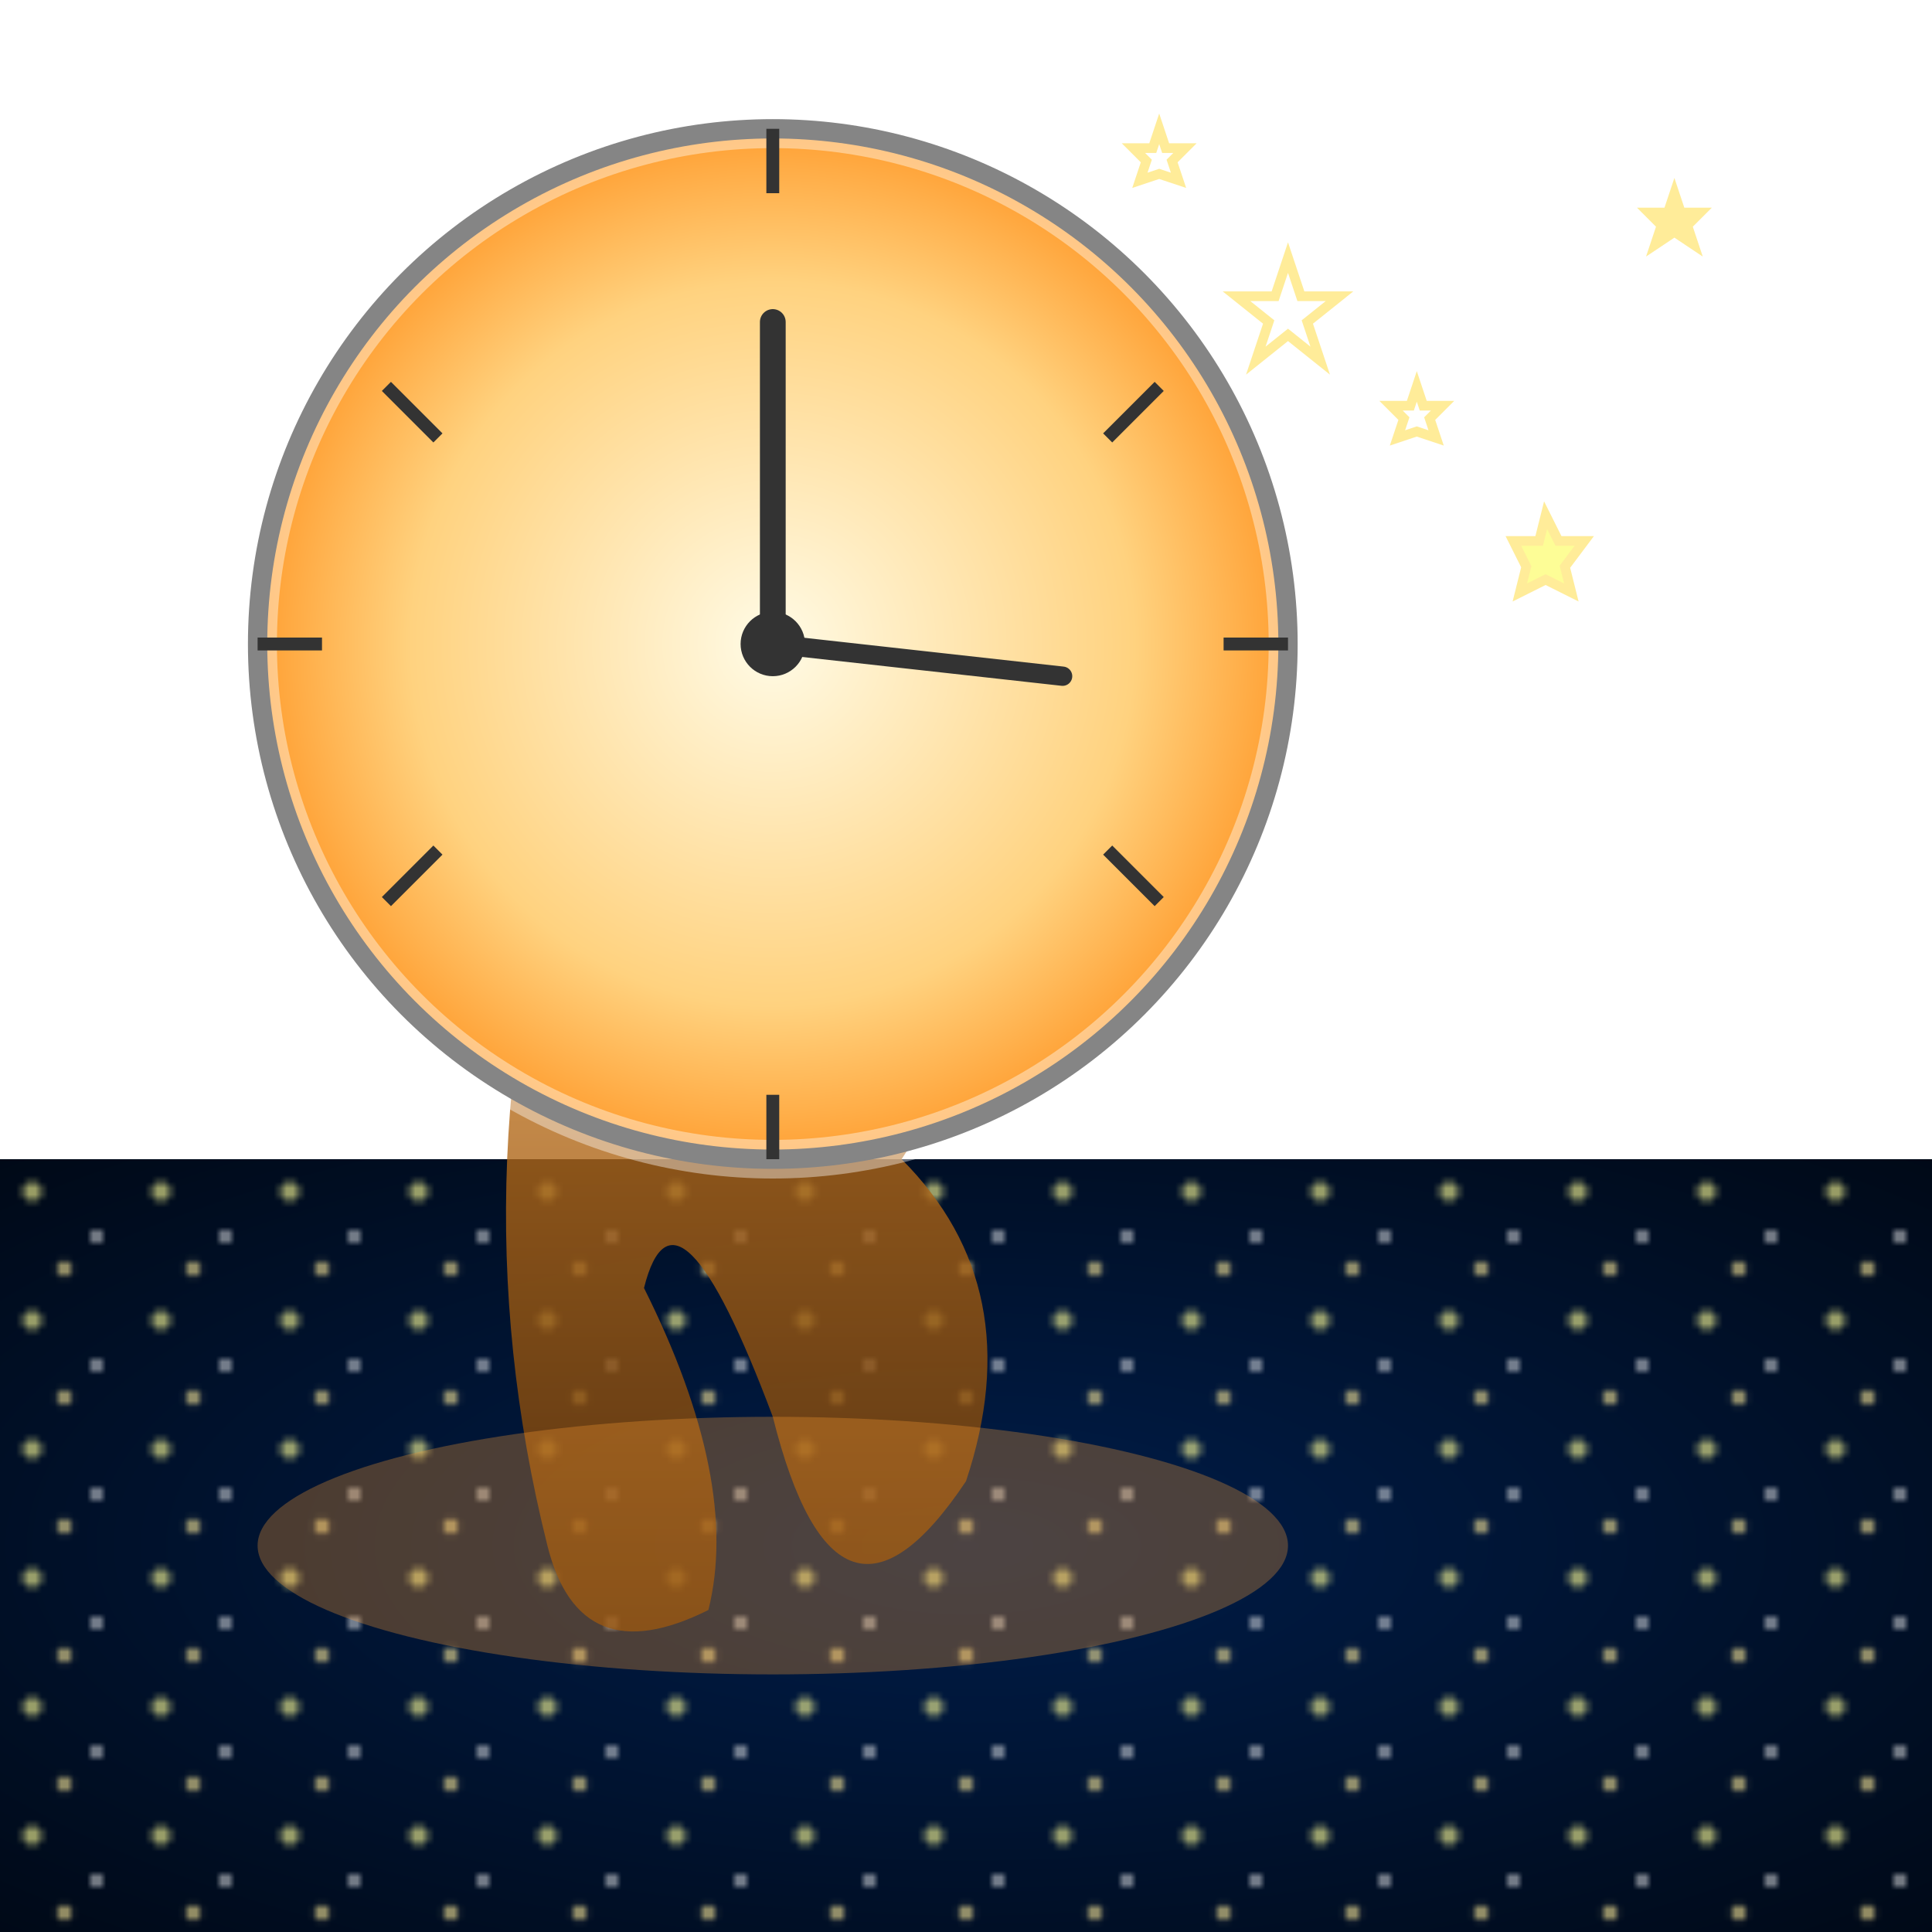 <svg xmlns="http://www.w3.org/2000/svg" viewBox="0 0 300 300">
  <defs>
    <radialGradient id="clockGrad" cx="50%" cy="50%" r="50%">
      <stop offset="0%" stop-color="#fffbe6"/>
      <stop offset="70%" stop-color="#ffd27f"/>
      <stop offset="100%" stop-color="#ff9f32"/>
    </radialGradient>
    <linearGradient id="meltGrad" x1="0" y1="0" x2="0" y2="1">
      <stop offset="0%" stop-color="#ff9f32" stop-opacity="0.8"/>
      <stop offset="100%" stop-color="#663300" stop-opacity="0.8"/>
    </linearGradient>
    <radialGradient id="starPool" cx="50%" cy="50%" r="75%">
      <stop offset="0%" stop-color="#001d4a"/>
      <stop offset="100%" stop-color="#000814"/>
    </radialGradient>
    <pattern id="starPattern" x="0" y="0" width="20" height="20" patternUnits="userSpaceOnUse">
      <circle cx="5" cy="5" r="1.5" fill="#fdfd96"/>
      <circle cx="15" cy="12" r="1" fill="#fff"/>
      <circle cx="10" cy="17" r="1.2" fill="#ffec99"/>
    </pattern>
    <filter id="meltBlur" x="-20%" y="-20%" width="140%" height="140%">
      <feGaussianBlur in="SourceGraphic" stdDeviation="1.2"/>
    </filter>
  </defs>

  <!-- Pool of stars -->
  <rect x="0" y="180" width="300" height="120" fill="url(#starPool)"/>
  <rect x="0" y="180" width="300" height="120" fill="url(#starPattern)" opacity="0.6"/>

  <!-- Melting drips -->
  <path d="M90 120 Q70 180 85 240 Q90 260 110 250 Q115 230 100 200 Q105 180 120 220 Q130 260 150 230 Q160 200 140 180 Q160 150 130 130 Q140 110 120 100 Q100 90 90 120Z"
        fill="url(#meltGrad)" filter="url(#meltBlur)" />

  <!-- Clock face -->
  <circle cx="120" cy="100" r="80" fill="url(#clockGrad)" stroke="#333" stroke-width="3" />
  <!-- Clock rim highlights -->
  <circle cx="120" cy="100" r="80" fill="none" stroke="rgba(255,255,255,0.4)" stroke-width="6" />

  <!-- Hour marks -->
  <g stroke="#333" stroke-width="2">
    <line x1="120" y1="20" x2="120" y2="30"/>
    <line x1="120" y1="170" x2="120" y2="180"/>
    <line x1="40" y1="100" x2="50" y2="100"/>
    <line x1="190" y1="100" x2="200" y2="100"/>
    <line x1="60" y1="60" x2="68" y2="68"/>
    <line x1="172" y1="132" x2="180" y2="140"/>
    <line x1="60" y1="140" x2="68" y2="132"/>
    <line x1="172" y1="68" x2="180" y2="60"/>
  </g>

  <!-- Clock hands -->
  <line x1="120" y1="100" x2="120" y2="50" stroke="#333" stroke-width="4" stroke-linecap="round"/>
  <line x1="120" y1="100" x2="165" y2="105" stroke="#333" stroke-width="3" stroke-linecap="round"/>

  <!-- Center pivot -->
  <circle cx="120" cy="100" r="5" fill="#333"/>

  <!-- Stars rising around clock -->
  <g fill="none" stroke="#ffec99" stroke-width="1.5">
    <polygon points="200,40 202,46 208,46 203,50 205,56 200,52 195,56 197,50 192,46 198,46" fill="#fff"/>
    <polygon points="240,80 242,84 246,84 243,88 244,92 240,90 236,92 237,88 235,84 239,84" fill="#fdfd96"/>
    <polygon points="180,20 181,23 184,23 182,25 183,28 180,27 177,28 178,25 176,23 179,23" fill="#fff"/>
    <polygon points="260,30 261,33 264,33 262,35 263,38 260,36 257,38 258,35 256,33 259,33" fill="#ffec99"/>
    <polygon points="220,60 221,63 224,63 222,65 223,68 220,67 217,68 218,65 216,63 219,63" fill="#fff"/>
  </g>

  <!-- Glow around melting -->
  <ellipse cx="120" cy="240" rx="80" ry="20" fill="rgba(255,159,50,0.3)"/>
</svg>